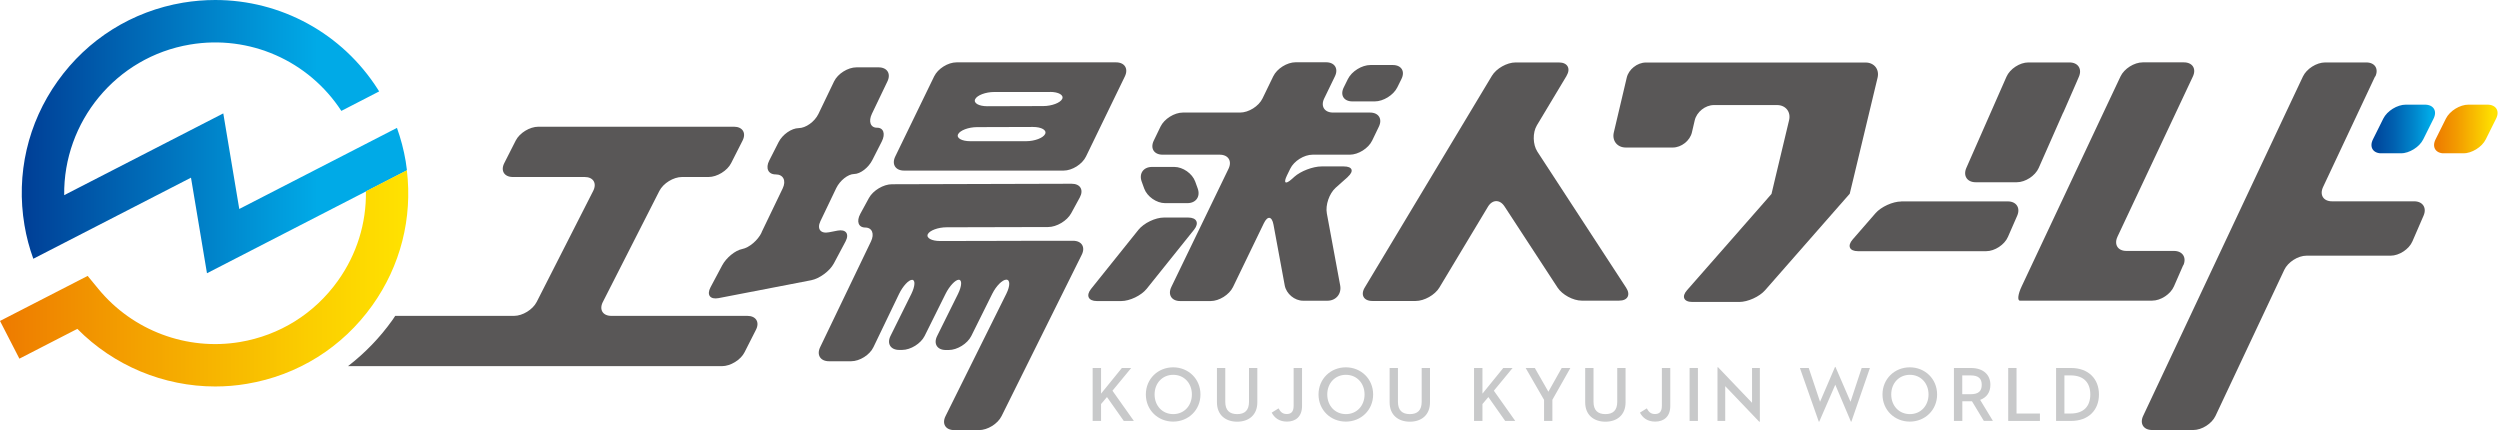 <?xml version="1.0" encoding="UTF-8"?><svg id="a" xmlns="http://www.w3.org/2000/svg" width="300.28" height="51.65" xmlns:xlink="http://www.w3.org/1999/xlink" viewBox="0 0 300.28 51.65"><defs><clipPath id="b"><path d="M288.97,12.57c-1.03,0-2.25,.75-2.71,1.68l-1.24,2.49c-.46,.92,0,1.68,1.04,1.68h2.29c1.03,0,2.25-.75,2.71-1.68l1.24-2.49c.46-.92,0-1.68-1.04-1.68h-2.29Z" style="fill:none;"/></clipPath><linearGradient id="c" x1="276.24" y1="1355.18" x2="276.85" y2="1355.18" gradientTransform="translate(-3193.62 17080.08) scale(12.59 -12.59)" gradientUnits="userSpaceOnUse"><stop offset="0" stop-color="#004097"/><stop offset=".16" stop-color="#00489d"/><stop offset=".42" stop-color="#005faf"/><stop offset=".74" stop-color="#0085cb"/><stop offset="1" stop-color="#00aae7"/></linearGradient><clipPath id="d"><path d="M296.49,12.57c-1.03,0-2.25,.75-2.71,1.68l-1.24,2.49c-.46,.92,0,1.68,1.03,1.68h2.29c1.03,0,2.25-.75,2.71-1.68l1.24-2.49c.46-.92,0-1.68-1.04-1.68h-2.29Z" style="fill:none;"/></clipPath><linearGradient id="e" x1="275.85" y1="1355.18" x2="276.46" y2="1355.18" gradientTransform="translate(-3181.21 17080.08) scale(12.59 -12.59)" gradientUnits="userSpaceOnUse"><stop offset="0" stop-color="#ed7700"/><stop offset=".17" stop-color="#ee8100"/><stop offset=".45" stop-color="#f39c00"/><stop offset=".82" stop-color="#fac900"/><stop offset="1" stop-color="#ffe100"/></linearGradient><clipPath id="f"><path d="M21.99,.32C15.88,1.35,10.53,4.69,6.93,9.74,3.33,14.78,1.91,20.93,2.94,27.05h0c.23,1.38,.59,2.73,1.06,4.03l18.94-9.74,1.92,11.48,24.02-12.36c-.04-.36-.09-.72-.15-1.08-.23-1.38-.59-2.73-1.05-4.02l-18.94,9.74-1.92-11.48L7.71,23.44c-.11-8.78,6.2-16.6,15.12-18.09,7.13-1.2,14.23,1.93,18.17,7.97l4.54-2.34c-.04-.07-.08-.14-.13-.21C41.11,3.98,33.71,0,25.85,0c-1.28,0-2.57,.11-3.86,.32" style="fill:none;"/></clipPath><linearGradient id="g" x1="311.83" y1="1276.56" x2="312.44" y2="1276.56" gradientTransform="translate(-23773.73 97350.3) scale(76.25 -76.25)" gradientUnits="userSpaceOnUse"><stop offset="0" stop-color="#004097"/><stop offset=".75" stop-color="#00aae7"/><stop offset="1" stop-color="#00aae7"/></linearGradient><clipPath id="h"><path d="M48.37,17.7c-.02-.09-.04-.18-.07-.27,.02,.09,.04,.18,.07,.27" style="fill:none;"/></clipPath><linearGradient id="i" x1="-2898.18" y1="12248.21" x2="-2897.57" y2="12248.21" gradientTransform="translate(361.47 1341.06) scale(.11 -.11)" gradientUnits="userSpaceOnUse"><stop offset="0" stop-color="#ee801a"/><stop offset=".27" stop-color="#f0a01c"/><stop offset=".56" stop-color="#f2bc1f"/><stop offset=".81" stop-color="#f3cd20"/><stop offset="1" stop-color="#f4d321"/></linearGradient><clipPath id="j"><path d="M48.56,18.56c-.01-.05-.02-.11-.03-.16,.01,.05,.02,.11,.03,.16" style="fill:none;"/></clipPath><linearGradient id="k" x1="-6454.8" y1="24407.67" x2="-6454.19" y2="24407.67" gradientTransform="translate(379.78 1271.04) scale(.05 -.05)" xlink:href="#i"/><clipPath id="l"><path d="M47.74,15.58c.03,.09,.06,.17,.09,.26-.03-.09-.06-.18-.09-.26h0Z" style="fill:none;"/></clipPath><linearGradient id="m" x1="-2097.66" y1="9512.04" x2="-2097.05" y2="9512.04" gradientTransform="translate(349.27 1383.01) scale(.14 -.14)" xlink:href="#i"/><clipPath id="n"><path d="M43.95,22.99c.06,3.83-1.1,7.57-3.37,10.74-2.81,3.94-6.99,6.55-11.76,7.35-6.37,1.07-12.88-1.37-16.99-6.36l-1.3-1.58L0,38.55l2.33,4.53,6.96-3.58c4.38,4.43,10.38,6.92,16.56,6.92,1.26,0,2.54-.1,3.81-.32,6.11-1.02,11.46-4.37,15.06-9.42,3.39-4.75,4.84-10.48,4.15-16.23l-4.93,2.53Z" style="fill:none;"/></clipPath><linearGradient id="o" x1="312.09" y1="1275.81" x2="312.7" y2="1275.81" gradientTransform="translate(-25227.34 103161.81) scale(80.83 -80.83)" gradientUnits="userSpaceOnUse"><stop offset="0" stop-color="#ed7700"/><stop offset=".34" stop-color="#f39f00"/><stop offset=".78" stop-color="#fbce00"/><stop offset="1" stop-color="#ffe100"/></linearGradient><clipPath id="p"><path d="M48.11,16.76c-.03-.1-.06-.2-.08-.3,.03,.1,.06,.2,.08,.3" style="fill:none;"/></clipPath><linearGradient id="q" x1="-2146.95" y1="9680.14" x2="-2146.35" y2="9680.14" gradientTransform="translate(350.63 1380.97) scale(.14 -.14)" xlink:href="#i"/></defs><polygon points="133.62 46.93 136.19 50.56 134.98 50.56 132.96 47.69 132.25 48.53 132.25 50.56 131.24 50.56 131.24 44.2 132.25 44.2 132.25 47.28 134.75 44.2 135.87 44.2 133.62 46.93" style="fill:#c8c9ca;"/><path d="M137.63,47.38c0-1.88,1.46-3.26,3.28-3.26s3.28,1.38,3.28,3.26-1.46,3.26-3.28,3.26-3.28-1.38-3.28-3.26m5.53,0c0-1.35-.93-2.36-2.24-2.36s-2.24,1.01-2.24,2.36,.93,2.36,2.24,2.36,2.24-1.01,2.24-2.36" style="fill:#c8c9ca;"/><path d="M146.17,48.32v-4.12h1v4.06c0,1.02,.51,1.48,1.43,1.48s1.42-.46,1.42-1.48v-4.06h1v4.12c0,1.55-1.05,2.33-2.42,2.33s-2.43-.78-2.43-2.33" style="fill:#c8c9ca;"/><path d="M152.75,49.56l.82-.51c.22,.4,.46,.68,.98,.68,.49,0,.83-.23,.83-.98v-4.55h1.01v4.57c0,1.26-.76,1.87-1.81,1.87-.97,0-1.53-.49-1.84-1.09" style="fill:#c8c9ca;"/><path d="M158.37,47.38c0-1.88,1.46-3.26,3.28-3.26s3.28,1.38,3.28,3.26-1.46,3.26-3.28,3.26-3.28-1.38-3.28-3.26m5.53,0c0-1.35-.93-2.36-2.24-2.36s-2.24,1.01-2.24,2.36,.93,2.36,2.24,2.36,2.24-1.01,2.24-2.36" style="fill:#c8c9ca;"/><path d="M166.91,48.32v-4.12h1v4.06c0,1.02,.51,1.48,1.43,1.48s1.42-.46,1.42-1.48v-4.06h1v4.12c0,1.55-1.05,2.33-2.42,2.33s-2.43-.78-2.43-2.33" style="fill:#c8c9ca;"/><polygon points="179.43 46.93 182 50.56 180.79 50.56 178.77 47.69 178.06 48.53 178.06 50.56 177.05 50.56 177.05 44.2 178.06 44.2 178.06 47.28 180.56 44.2 181.68 44.2 179.43 46.93" style="fill:#c8c9ca;"/><polygon points="183.25 44.2 184.35 44.2 185.98 47.05 187.58 44.2 188.62 44.2 186.46 48.02 186.46 50.56 185.46 50.56 185.46 48.03 183.25 44.2" style="fill:#c8c9ca;"/><path d="M190.4,48.32v-4.12h1v4.06c0,1.02,.51,1.48,1.43,1.48s1.42-.46,1.42-1.48v-4.06h1v4.12c0,1.55-1.05,2.33-2.42,2.33s-2.43-.78-2.43-2.33" style="fill:#c8c9ca;"/><path d="M196.98,49.56l.82-.51c.22,.4,.46,.68,.98,.68,.49,0,.83-.23,.83-.98v-4.55h1.01v4.57c0,1.26-.76,1.87-1.81,1.87-.97,0-1.53-.49-1.84-1.09" style="fill:#c8c9ca;"/><rect x="202.94" y="44.2" width="1" height="6.36" style="fill:#c8c9ca;"/><polygon points="207.22 46.38 207.22 50.56 206.29 50.56 206.29 44.11 206.36 44.11 210.44 48.38 210.44 44.2 211.38 44.2 211.38 50.65 211.3 50.65 207.22 46.38" style="fill:#c8c9ca;"/><polygon points="216.19 44.2 217.25 44.2 218.61 48.26 220.41 44.07 220.46 44.07 222.27 48.26 223.61 44.2 224.6 44.2 222.37 50.65 222.32 50.65 220.44 46.21 218.51 50.65 218.46 50.65 216.19 44.2" style="fill:#c8c9ca;"/><path d="M226.11,47.38c0-1.88,1.46-3.26,3.28-3.26s3.28,1.38,3.28,3.26-1.46,3.26-3.28,3.26-3.28-1.38-3.28-3.26m5.53,0c0-1.35-.93-2.36-2.24-2.36s-2.24,1.01-2.24,2.36,.93,2.36,2.24,2.36,2.24-1.01,2.24-2.36" style="fill:#c8c9ca;"/><path d="M235.69,50.56h-1v-6.36h2.04c1.49,0,2.34,.81,2.34,2.02,0,.89-.44,1.52-1.23,1.81l1.53,2.52h-1.09l-1.42-2.35h-1.16v2.35Zm1-3.21c.95,0,1.34-.37,1.34-1.13s-.4-1.13-1.34-1.13h-1v2.26h1Z" style="fill:#c8c9ca;"/><polygon points="241.21 44.2 242.21 44.2 242.21 49.67 245.02 49.67 245.02 50.56 241.21 50.56 241.21 44.2" style="fill:#c8c9ca;"/><path d="M246.96,44.2h1.8c2.08,0,3.35,1.3,3.35,3.18s-1.26,3.18-3.35,3.18h-1.8v-6.36Zm1.74,5.47c1.65,0,2.37-.94,2.37-2.29s-.72-2.29-2.37-2.29h-.74v4.58h.74Z" style="fill:#c8c9ca;"/><path d="M89.78,37.94h-16.35c-1.03,0-1.49-.75-1.02-1.67l6.79-13.34c.47-.92,1.69-1.67,2.72-1.67h3.18c1.03,0,2.26-.75,2.72-1.67l1.37-2.7c.47-.92,0-1.67-1.03-1.67h-23.5c-1.03,0-2.26,.75-2.72,1.67l-1.37,2.7c-.47,.92,0,1.67,1.03,1.67h8.63c1.03,0,1.49,.75,1.02,1.67l-6.79,13.34c-.47,.92-1.69,1.67-2.72,1.67h-14.27c-.11,.16-.21,.32-.32,.48-1.52,2.14-3.33,4-5.35,5.56h44.91c1.03,0,2.26-.75,2.72-1.67l1.37-2.7c.47-.92,0-1.67-1.03-1.67" style="fill:#595757;"/><path d="M91.48,27.93c-.45,.93-1.49,1.82-2.33,1.98s-1.91,1.04-2.4,1.95l-1.41,2.65c-.48,.91-.05,1.49,.96,1.3l11.13-2.15c1.01-.2,2.23-1.1,2.72-2.01l1.41-2.65c.48-.91,.05-1.49-.96-1.3l-1.03,.2c-1.01,.2-1.47-.4-1.03-1.33l1.9-3.97c.45-.93,1.42-1.69,2.15-1.7,.74,0,1.73-.76,2.19-1.68l1.13-2.22c.47-.92,.21-1.67-.57-1.66s-1.06-.75-.61-1.68l1.86-3.88c.45-.93-.03-1.69-1.06-1.69h-2.66c-1.03,0-2.24,.76-2.69,1.69l-1.88,3.91c-.45,.93-1.51,1.69-2.37,1.7s-1.94,.76-2.41,1.68l-1.13,2.22c-.47,.92-.11,1.67,.79,1.66,.9,0,1.28,.75,.83,1.68l-2.55,5.3Z" style="fill:#595757;"/><path d="M125.9,28.92c-1.03,0-1.87,0-1.88,0,0,0-.85,0-1.88,.01l-9.22,.02c-1.03,0-1.69-.37-1.48-.82,.22-.45,1.24-.83,2.27-.83l12.18-.03c1.03,0,2.28-.75,2.77-1.65l1.04-1.91c.49-.91,.05-1.64-.98-1.64l-21.58,.06c-1.03,0-2.28,.75-2.77,1.65l-1.04,1.91c-.49,.91-.22,1.64,.6,1.64,.82,0,1.13,.76,.68,1.68l-6.1,12.69c-.45,.93,.03,1.69,1.06,1.69h2.66c1.03,0,2.24-.76,2.68-1.69l3.08-6.4c.45-.93,1.15-1.69,1.56-1.69,.41,0,.37,.75-.08,1.68l-2.51,5.06c-.46,.92,.01,1.68,1.04,1.68h.35c1.03,0,2.25-.76,2.71-1.68l2.52-5.07c.46-.92,1.17-1.68,1.58-1.68s.37,.75-.08,1.68l-2.52,5.08c-.46,.92,0,1.68,1.04,1.68h.35c1.03,0,2.25-.76,2.71-1.68l2.53-5.09c.46-.92,1.21-1.68,1.68-1.68,.47,0,.47,.75,.01,1.68l-7.31,14.71c-.46,.92,0,1.68,1.04,1.68h2.98c1.03,0,2.25-.75,2.71-1.68l9.63-19.38c.46-.92,0-1.68-1.04-1.68h-2.98Z" style="fill:#595757;"/><path d="M127.75,20.49c1.03,0,2.24-.76,2.69-1.69l4.67-9.62c.45-.93-.02-1.69-1.06-1.69h-19.16c-1.03,0-2.24,.76-2.69,1.69l-4.67,9.62c-.45,.93,.02,1.69,1.06,1.69h19.16Zm-11.21-3.53c-1.03,0-1.69-.38-1.46-.84,.23-.46,1.25-.85,2.28-.85l6.71-.02c1.03,0,1.69,.38,1.46,.85-.23,.47-1.26,.86-2.29,.86h-6.7Zm9.58-5.92c1.03,0,1.69,.38,1.46,.85-.23,.46-1.25,.85-2.28,.85l-6.71,.02c-1.03,0-1.69-.38-1.46-.85,.23-.47,1.26-.86,2.29-.86h6.7Z" style="fill:#595757;"/><path d="M142.62,24.4c1.03,0,1.59-.79,1.24-1.76l-.3-.83c-.35-.97-1.48-1.76-2.51-1.76h-2.68c-1.03,0-1.59,.79-1.24,1.76l.3,.83c.35,.97,1.48,1.76,2.51,1.76h2.68Z" style="fill:#595757;"/><path d="M165.12,12.18c1.03,0,2.25-.75,2.71-1.68l.5-1.01c.46-.92,0-1.68-1.04-1.68h-2.68c-1.03,0-2.25,.75-2.71,1.68l-.5,1.01c-.46,.92,0,1.68,1.04,1.68h2.68Z" style="fill:#595757;"/><path d="M139.8,26.13c-1.03,0-2.4,.66-3.05,1.46l-5.7,7.11c-.64,.8-.33,1.46,.7,1.46h2.92c1.03,0,2.4-.66,3.05-1.46l5.7-7.11c.64-.8,.33-1.46-.7-1.46h-2.92Z" style="fill:#595757;"/><path d="M161.89,21.24c.77-.69,.56-1.25-.48-1.25h-2.68c-1.03,0-2.5,.56-3.27,1.25l-.3,.27c-.77,.69-1.03,.49-.58-.44l.39-.8c.45-.93,1.66-1.69,2.69-1.69h4.46c1.03,0,2.24-.76,2.69-1.69l.81-1.68c.45-.93-.03-1.69-1.06-1.69h-4.45c-1.03,0-1.51-.76-1.06-1.69l1.29-2.66c.45-.93-.03-1.69-1.06-1.69h-3.66c-1.03,0-2.24,.76-2.69,1.69l-1.29,2.66c-.45,.93-1.66,1.69-2.69,1.69h-6.87c-1.03,0-2.24,.76-2.69,1.69l-.81,1.68c-.45,.93,.03,1.69,1.06,1.69h6.86c1.03,0,1.51,.76,1.06,1.69l-6.87,14.2c-.45,.93,.03,1.69,1.06,1.69h3.66c1.03,0,2.24-.76,2.69-1.69l3.7-7.65c.45-.93,.97-.86,1.16,.16l1.35,7.3c.19,1.01,1.18,1.84,2.21,1.84h2.92c1.03,0,1.72-.83,1.53-1.84l-1.6-8.64c-.19-1.01,.29-2.4,1.06-3.09l1.46-1.3Z" style="fill:#595757;"/><path d="M188.16,9.11c.53-.88,.12-1.61-.91-1.61h-5.21c-1.03,0-2.31,.72-2.84,1.6l-15.28,25.44c-.53,.88-.12,1.61,.91,1.61h5.21c1.03,0,2.31-.72,2.84-1.6l5.84-9.72c.53-.88,1.43-.9,1.99-.04l6.37,9.75c.56,.86,1.87,1.57,2.9,1.57h4.49c1.03,.01,1.41-.69,.85-1.55l-10.66-16.34c-.56-.86-.59-2.29-.06-3.17l3.57-5.95Z" style="fill:#595757;"/><path d="M228.37,24.2c-1.03,0-2.43,.64-3.1,1.41l-2.74,3.15c-.68,.78-.39,1.41,.64,1.41h15.39c1.03,0,2.21-.77,2.62-1.72l1.11-2.54c.41-.94-.1-1.72-1.13-1.72h-12.8Z" style="fill:#595757;"/><g style="clip-path:url(#b);"><rect x="284.55" y="12.57" width="8.21" height="5.84" style="fill:url(#c);"/></g><g style="clip-path:url(#d);"><rect x="292.08" y="12.57" width="8.2" height="5.84" style="fill:url(#e);"/></g><path d="M262.25,31.86c.41-.94-.1-1.72-1.13-1.72h-5.71c-1.03,0-1.51-.76-1.08-1.7l9.06-19.25c.44-.93-.04-1.7-1.08-1.7h-4.94c-1.03,0-2.23,.76-2.67,1.69l-.43,.91c-.44,.93-1.16,2.46-1.6,3.39l-9.85,20.93c-.44,.93-.53,1.7-.2,1.7h15.88c1.03,0,2.21-.77,2.62-1.72l1.11-2.54Z" style="fill:#595757;"/><path d="M222.17,23.29s.2-.82,.44-1.82l2.91-12.14c.24-1-.41-1.82-1.44-1.82h-26.39c-1.03,0-2.07,.82-2.3,1.82l-1.55,6.57c-.24,1,.41,1.82,1.44,1.82h5.64c1.03,0,2.07-.82,2.3-1.82l.34-1.46c.24-1,1.27-1.82,2.3-1.82h7.59c1.03,0,1.68,.82,1.44,1.82l-1.68,7.03c-.24,1-.43,1.82-.43,1.82s-.55,.63-1.23,1.41l-8.92,10.16c-.68,.77-.39,1.41,.64,1.41h5.63c1.03,0,2.43-.63,3.11-1.41l8.91-10.16c.68-.77,1.24-1.41,1.24-1.41" style="fill:#595757;"/><path d="M285.3,9.2c.44-.93-.04-1.7-1.08-1.7h-4.94c-1.03,0-2.23,.76-2.67,1.69l-.43,.91c-.44,.93-1.16,2.46-1.6,3.39l-17.16,36.46c-.44,.93,.04,1.7,1.08,1.7h4.94c1.03,0,2.23-.76,2.67-1.7l8.26-17.54c.44-.93,1.64-1.7,2.67-1.7h10.1c1.03,0,2.21-.77,2.62-1.72l1.34-3.09c.41-.94-.1-1.72-1.13-1.72h-9.87c-1.03,0-1.51-.76-1.08-1.7l6.26-13.31Z" style="fill:#595757;"/><path d="M247.83,13.51c.42-.94,1.09-2.49,1.5-3.43l.37-.86c.41-.94-.1-1.72-1.13-1.72h-4.94c-1.03,0-2.21,.77-2.63,1.72l-4.82,10.95c-.41,.94,.09,1.72,1.12,1.72h4.94c1.03,0,2.21-.77,2.63-1.71l2.94-6.66Z" style="fill:#595757;"/><g style="clip-path:url(#f);"><rect x="1.91" y="0" width="46.96" height="32.81" style="fill:url(#g);"/></g><g style="clip-path:url(#h);"><rect x="48.3" y="17.42" width=".07" height=".27" style="fill:url(#i);"/></g><g style="clip-path:url(#j);"><rect x="48.53" y="18.4" width=".03" height=".16" style="fill:url(#k);"/></g><g style="clip-path:url(#l);"><rect x="47.74" y="15.58" width=".09" height=".26" style="fill:url(#m);"/></g><g style="clip-path:url(#n);"><rect y="20.45" width="49.57" height="25.97" style="fill:url(#o);"/></g><g style="clip-path:url(#p);"><rect x="48.03" y="16.46" width=".08" height=".3" style="fill:url(#q);"/></g></svg>